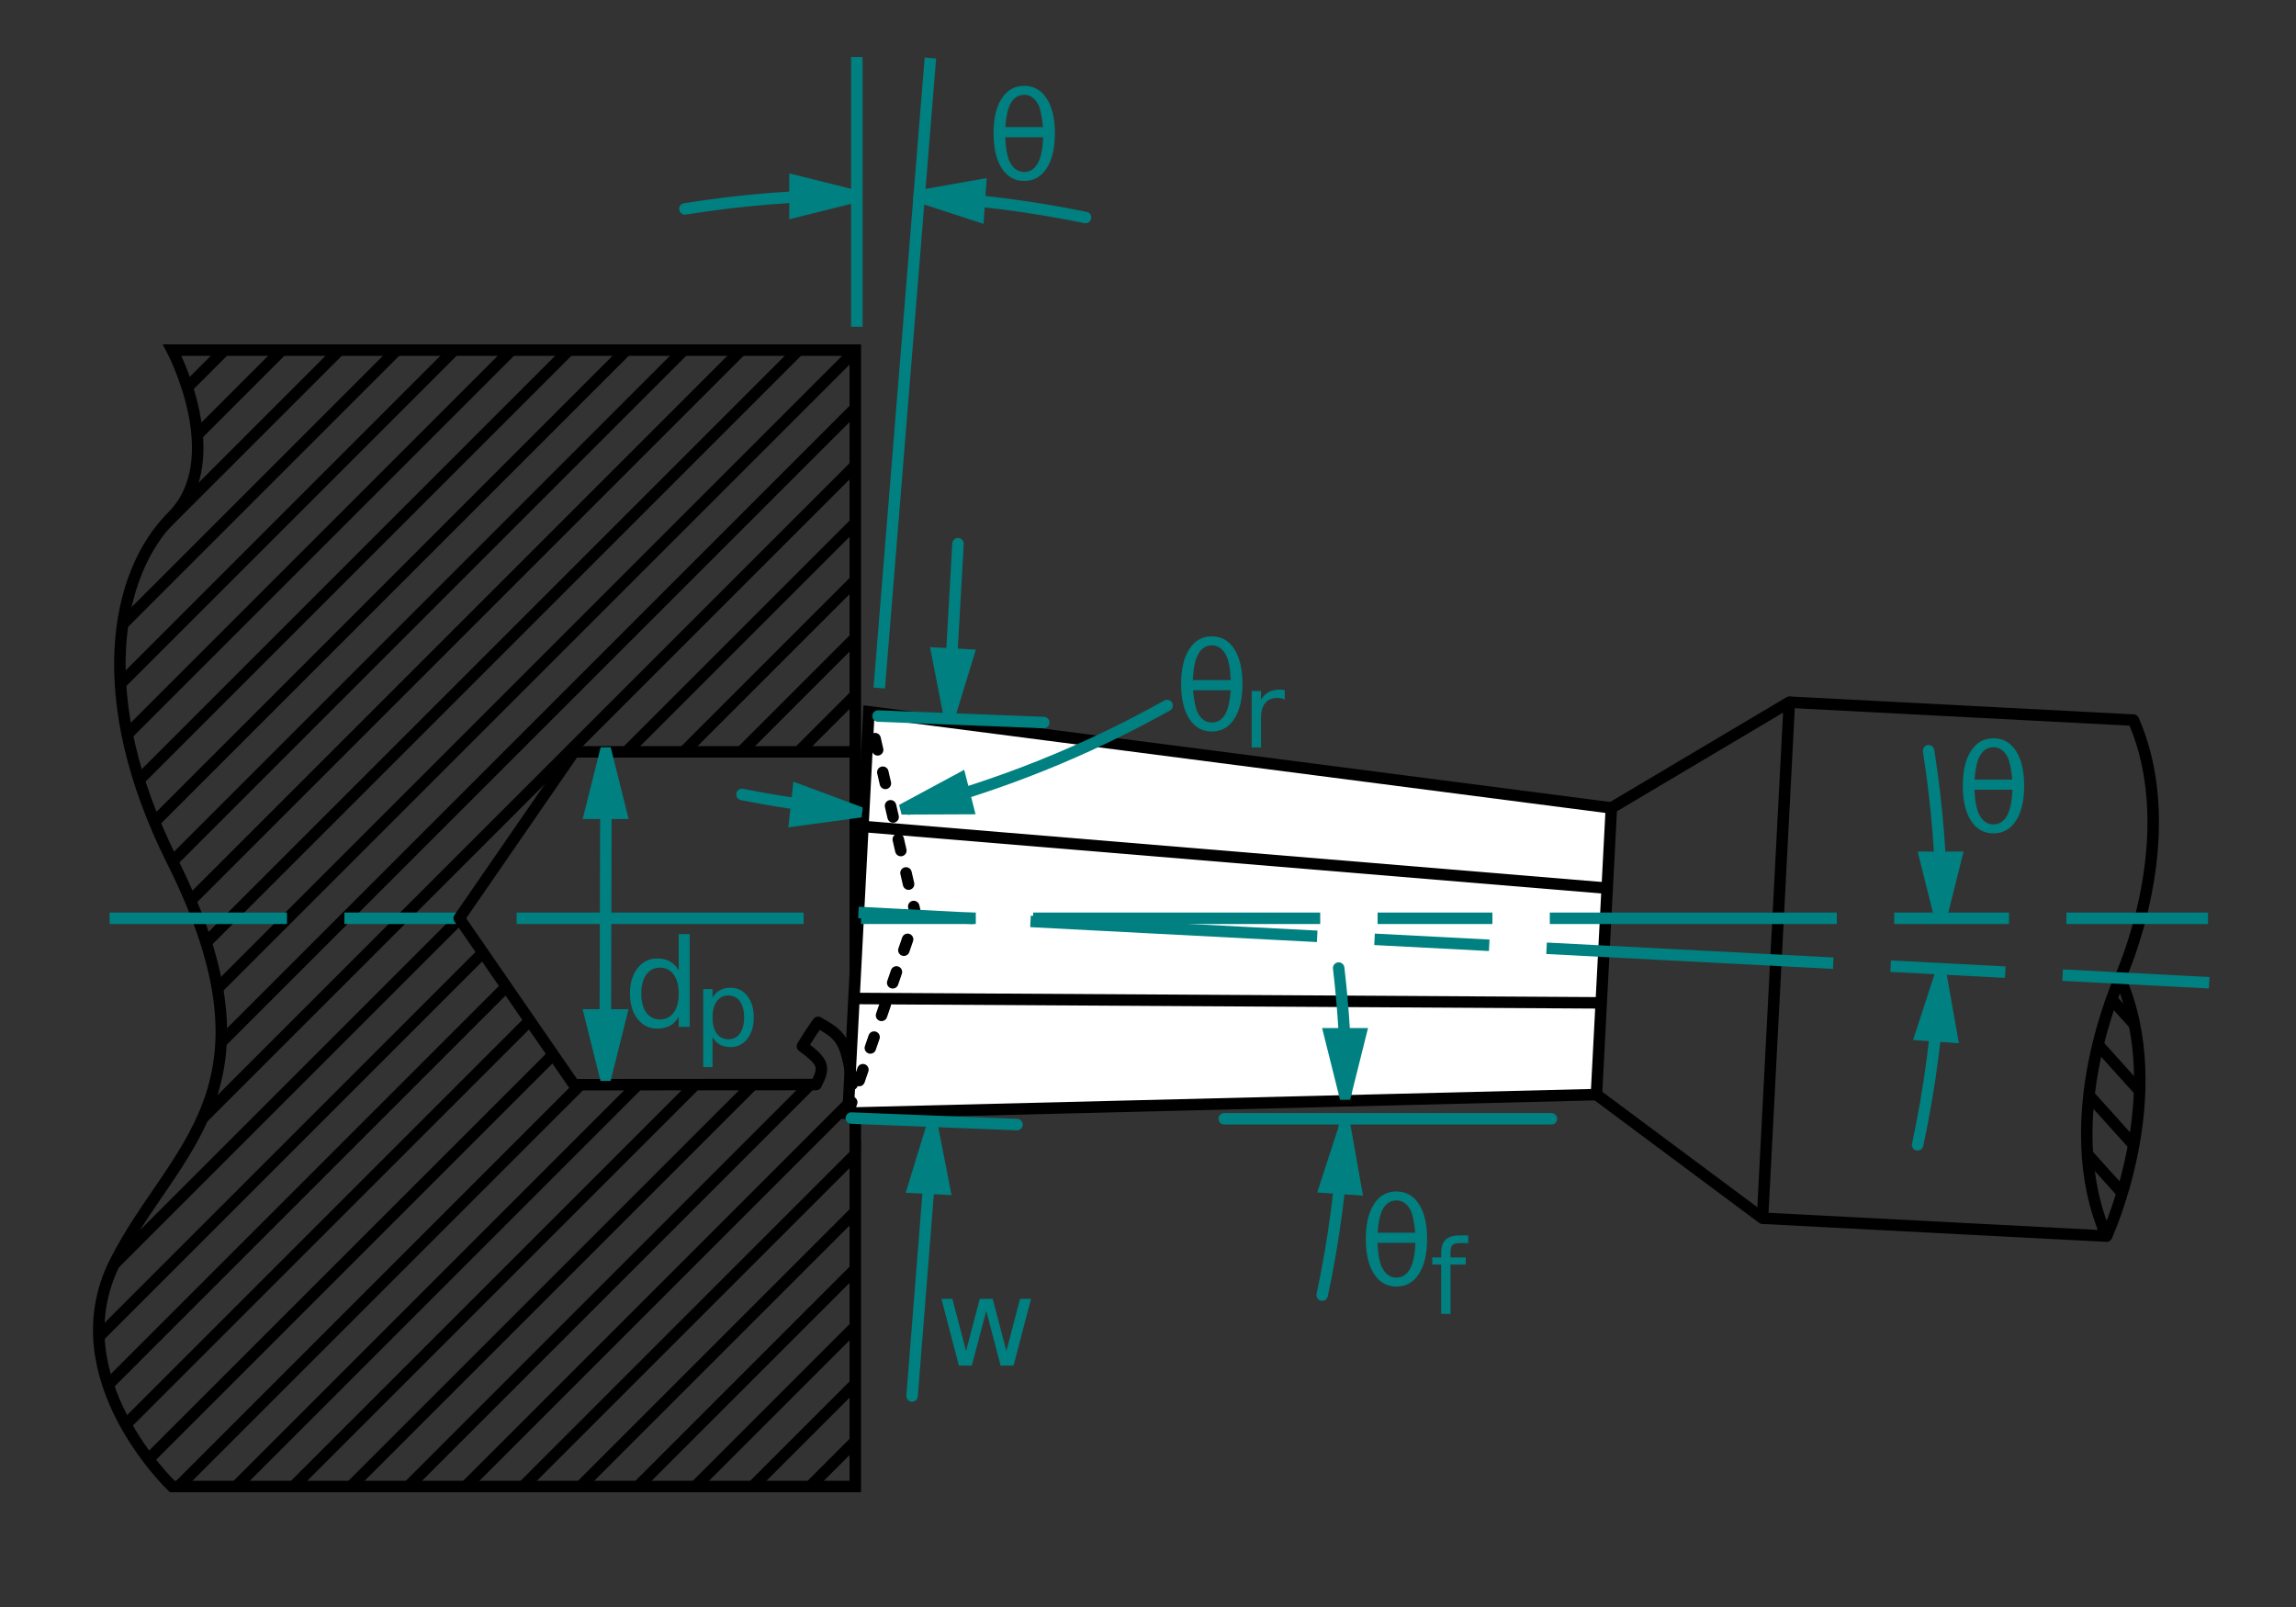 <?xml version="1.0" encoding="UTF-8" standalone="no"?>
<!-- Created with Inkscape (http://www.inkscape.org/) -->

<svg
   xmlns:dc="http://purl.org/dc/elements/1.1/"
   xmlns:cc="http://creativecommons.org/ns#"
   xmlns:rdf="http://www.w3.org/1999/02/22-rdf-syntax-ns#"
   xmlns:svg="http://www.w3.org/2000/svg"
   xmlns="http://www.w3.org/2000/svg"
   xmlns:xlink="http://www.w3.org/1999/xlink"
   xmlns:sodipodi="http://sodipodi.sourceforge.net/DTD/sodipodi-0.dtd"
   xmlns:inkscape="http://www.inkscape.org/namespaces/inkscape"
   width="200"
   height="140"
   id="svg2"
   version="1.1"
   inkscape:version="0.48.1 r9760"
   sodipodi:docname="Rotary Boraching.svg">
  <rect width="100%" height="100%" fill="#333333" stroke="none"/>
  <defs
     id="defs4">
    <clipPath
       clipPathUnits="userSpaceOnUse"
       id="clipPath5680">
      <path
         id="path5682"
         style="fill:none;stroke:#a02c2c;stroke-width:1;stroke-linecap:butt;stroke-linejoin:miter;stroke-miterlimit:4;stroke-opacity:1;stroke-dasharray:none;stroke-dashoffset:0"
         d="m 190,949.862 c -5,10 0,22.5 0,22.5 5,-10 0,-22.5 0,-22.5 z"
         inkscape:connector-curvature="0"
         sodipodi:nodetypes="ccc" />
    </clipPath>
    <inkscape:perspective
       id="perspective2454"
       inkscape:persp3d-origin="24 : 16 : 1"
       inkscape:vp_z="48 : 24 : 1"
       inkscape:vp_y="0 : 1000 : 0"
       inkscape:vp_x="0 : 24 : 1"
       sodipodi:type="inkscape:persp3d" />
    <clipPath
       clipPathUnits="userSpaceOnUse"
       id="clipPath6265">
      <path
         inkscape:connector-curvature="0"
         id="path6267"
         d="m 15,902.862 c 0,0 5,9.5 0,14.5 -5,5 -7.071,15.858 0,30 10,20 0,25 -5,35 -5,10 5,19.5 5,19.5 l 59.5,0 0.5,-35 -25,0 -10,-14.5 10,-14.5 24.5,0 0,-35 z"
         style="fill:none;stroke:#cc0000;stroke-width:1;stroke-linecap:butt;stroke-linejoin:miter;stroke-miterlimit:4;stroke-opacity:1;stroke-dasharray:none;stroke-dashoffset:0"
         sodipodi:nodetypes="csssccccccccc" />
    </clipPath>
  </defs>
  <sodipodi:namedview
     id="base"
     pagecolor="#ffffff"
     bordercolor="#666666"
     borderopacity="1.0"
     inkscape:pageopacity="0.0"
     inkscape:pageshadow="2"
     inkscape:zoom="4"
     inkscape:cx="106.57316"
     inkscape:cy="38.308291"
     inkscape:document-units="px"
     inkscape:current-layer="layer1"
     showgrid="false"
     inkscape:window-width="1680"
     inkscape:window-height="1028"
     inkscape:window-x="1439"
     inkscape:window-y="0"
     inkscape:window-maximized="1"
     showguides="true"
     inkscape:guide-bbox="true">
    <inkscape:grid
       type="xygrid"
       id="grid2985"
       empspacing="5"
       visible="true"
       enabled="true"
       snapvisiblegridlinesonly="true" />
    <sodipodi:guide
       orientation="-0.707,0.707"
       position="-293,351"
       id="guide5827" />
  </sodipodi:namedview>
  <g
     inkscape:label="Layer 1"
     inkscape:groupmode="layer"
     id="layer1"
     transform="translate(0,-912.362)">
    <g
       id="g5377"
       clip-path="url(#clipPath6265)"
       transform="translate(0.062,40)">
      <path
         transform="translate(0,852.362)"
         inkscape:connector-curvature="0"
         id="path5195"
         d="M -10,75 85,-20"
         style="fill:none;stroke:#000000;stroke-width:1;stroke-linecap:butt;stroke-linejoin:miter;stroke-miterlimit:4;stroke-opacity:1;stroke-dasharray:none;stroke-dashoffset:0" />
      <use
         height="200"
         width="250"
         transform="translate(0,5)"
         id="use5302"
         xlink:href="#path5195"
         y="0"
         x="0" />
      <use
         x="0"
         y="0"
         xlink:href="#path5195"
         id="use5304"
         transform="translate(0,10)"
         width="250"
         height="200" />
      <use
         x="0"
         y="0"
         xlink:href="#path5195"
         id="use5306"
         transform="translate(0,15)"
         width="250"
         height="200" />
      <use
         height="200"
         width="250"
         transform="translate(0,20)"
         id="use5308"
         xlink:href="#path5195"
         y="0"
         x="0" />
      <use
         x="0"
         y="0"
         xlink:href="#path5195"
         id="use5310"
         transform="translate(0,25)"
         width="250"
         height="200" />
      <use
         height="200"
         width="250"
         transform="translate(0,30)"
         id="use5312"
         xlink:href="#path5195"
         y="0"
         x="0" />
      <use
         height="200"
         width="250"
         transform="translate(0,35)"
         id="use5314"
         xlink:href="#path5195"
         y="0"
         x="0" />
      <use
         x="0"
         y="0"
         xlink:href="#path5195"
         id="use5316"
         transform="translate(0,40)"
         width="250"
         height="200" />
      <use
         x="0"
         y="0"
         xlink:href="#path5195"
         id="use5318"
         transform="translate(0,45)"
         width="250"
         height="200" />
      <use
         height="200"
         width="250"
         transform="translate(0,50)"
         id="use5320"
         xlink:href="#path5195"
         y="0"
         x="0" />
      <use
         height="200"
         width="250"
         transform="translate(0,55)"
         id="use5322"
         xlink:href="#path5195"
         y="0"
         x="0" />
      <use
         x="0"
         y="0"
         xlink:href="#path5195"
         id="use5324"
         transform="translate(0,60)"
         width="250"
         height="200" />
      <use
         height="200"
         width="250"
         transform="translate(0,65)"
         id="use5326"
         xlink:href="#path5195"
         y="0"
         x="0" />
      <use
         x="0"
         y="0"
         xlink:href="#path5195"
         id="use5328"
         transform="translate(0,70)"
         width="250"
         height="200" />
      <use
         x="0"
         y="0"
         xlink:href="#path5195"
         id="use5330"
         transform="translate(0,75)"
         width="250"
         height="200" />
      <use
         height="200"
         width="250"
         transform="translate(0,80)"
         id="use5332"
         xlink:href="#path5195"
         y="0"
         x="0" />
      <use
         x="0"
         y="0"
         xlink:href="#path5195"
         id="use5336"
         transform="translate(0,85)"
         width="250"
         height="200" />
      <use
         height="200"
         width="250"
         transform="translate(0,90)"
         id="use5338"
         xlink:href="#path5195"
         y="0"
         x="0" />
      <use
         height="200"
         width="250"
         transform="translate(0,95)"
         id="use5340"
         xlink:href="#path5195"
         y="0"
         x="0" />
      <use
         x="0"
         y="0"
         xlink:href="#path5195"
         id="use5342"
         transform="translate(0,100)"
         width="250"
         height="200" />
      <use
         height="200"
         width="250"
         transform="translate(0,105)"
         id="use5344"
         xlink:href="#path5195"
         y="0"
         x="0" />
      <use
         x="0"
         y="0"
         xlink:href="#path5195"
         id="use5346"
         transform="translate(0,110)"
         width="250"
         height="200" />
      <use
         x="0"
         y="0"
         xlink:href="#path5195"
         id="use5348"
         transform="translate(0,115)"
         width="250"
         height="200" />
      <use
         height="200"
         width="250"
         transform="translate(0,120)"
         id="use5350"
         xlink:href="#path5195"
         y="0"
         x="0" />
      <use
         height="200"
         width="250"
         transform="translate(0,125)"
         id="use5352"
         xlink:href="#path5195"
         y="0"
         x="0" />
      <use
         x="0"
         y="0"
         xlink:href="#path5195"
         id="use5354"
         transform="translate(0,130)"
         width="250"
         height="200" />
      <use
         x="0"
         y="0"
         xlink:href="#path5195"
         id="use5356"
         transform="translate(0,135)"
         width="250"
         height="200" />
      <use
         height="200"
         width="250"
         transform="translate(0,140)"
         id="use5358"
         xlink:href="#path5195"
         y="0"
         x="0" />
      <use
         x="0"
         y="0"
         xlink:href="#path5195"
         id="use5360"
         transform="translate(0,145)"
         width="250"
         height="200" />
      <use
         height="200"
         width="250"
         transform="translate(0,150)"
         id="use5362"
         xlink:href="#path5195"
         y="0"
         x="0" />
      <use
         height="200"
         width="250"
         transform="translate(0,155)"
         id="use5364"
         xlink:href="#path5195"
         y="0"
         x="0" />
      <use
         x="0"
         y="0"
         xlink:href="#path5195"
         id="use5366"
         transform="translate(0,160)"
         width="250"
         height="200" />
    </g>
    <path
       style="fill:none;stroke:#000000;stroke-width:1;stroke-linecap:butt;stroke-linejoin:miter;stroke-miterlimit:4;stroke-opacity:1;stroke-dasharray:none;stroke-dashoffset:0"
       d="m 15,942.862 59.5,0 0,72.031 0,26.969 -59.5,0 c 0,0 -10,-9.5 -5,-19.5 5,-10 15,-15 5,-35 -7.071,-14.142 -5,-25 0,-30 5,-5 0,-14.5 0,-14.5 z"
       id="path2987"
       inkscape:connector-curvature="0"
       sodipodi:nodetypes="cccccsssc" />
    <g
       id="g5716"
       transform="matrix(0.999,0.052,0.052,-0.999,-54.665,1939.104)">
      <g
         transform="translate(0,2.5)"
         id="g5695">
        <path
           style="fill:#ffffff;stroke:#000000;stroke-width:1;stroke-linecap:butt;stroke-linejoin:miter;stroke-miterlimit:4;stroke-opacity:1;stroke-dasharray:none;stroke-dashoffset:0"
           d="m 80,115 0,-35 65,5 0,25 z"
           id="path5503"
           inkscape:connector-curvature="0"
           transform="translate(0,852.362)" />
        <path
           style="fill:none;stroke:#000000;stroke-width:1;stroke-linecap:butt;stroke-linejoin:miter;stroke-miterlimit:4;stroke-opacity:1;stroke-dasharray:none;stroke-dashoffset:0"
           d="m 80,105 65,-2"
           id="path5505"
           inkscape:connector-curvature="0"
           transform="translate(0,852.362)"
           sodipodi:nodetypes="cc" />
        <path
           style="fill:none;stroke:#000000;stroke-width:1;stroke-linecap:butt;stroke-linejoin:miter;stroke-miterlimit:4;stroke-opacity:1;stroke-dasharray:none;stroke-dashoffset:0"
           d="M 145,93 80,90"
           id="path5507"
           inkscape:connector-curvature="0"
           transform="translate(0,852.362)"
           sodipodi:nodetypes="cc" />
        <path
           style="fill:none;stroke:#000000;stroke-width:1;stroke-linecap:butt;stroke-linejoin:round;stroke-miterlimit:4;stroke-opacity:1;stroke-dasharray:none;stroke-dashoffset:0"
           d="m 145,85 15,-10 0,45 -15,-10"
           id="path5509"
           inkscape:connector-curvature="0"
           transform="translate(0,852.362)"
           sodipodi:nodetypes="cccc" />
        <path
           id="path5515"
           style="fill:none;stroke:#000000;stroke-width:1;stroke-linecap:butt;stroke-linejoin:round;stroke-miterlimit:4;stroke-opacity:1;stroke-dasharray:none;stroke-dashoffset:0"
           d="m 160,972.362 30,0 c 5,-10 0,-22.5 0,-22.5 m -30,-22.5 30,0 c -5,10 0,22.5 0,22.5"
           inkscape:connector-curvature="0"
           sodipodi:nodetypes="cccccc" />
        <g
           id="g5686"
           transform="matrix(-1,0,0,-1,390,1874.724)">
          <g
             transform="translate(10,-25)"
             style="stroke:#000000;stroke-width:1"
             clip-path="url(#clipPath5680)"
             id="g5673">
            <path
               style="fill:none;stroke:#000000;stroke-width:1;stroke-linecap:butt;stroke-linejoin:miter;stroke-miterlimit:4;stroke-opacity:1;stroke-dasharray:none;stroke-dashoffset:0"
               d="m 185,125 10,-10"
               id="path5663"
               inkscape:connector-curvature="0"
               transform="translate(0,852.362)" />
            <use
               style="stroke:#000000;stroke-width:1"
               x="0"
               y="0"
               xlink:href="#path5663"
               id="use5665"
               transform="translate(0,-5)"
               width="250"
               height="200" />
            <use
               style="stroke:#000000;stroke-width:1"
               height="200"
               width="250"
               transform="translate(0,-10)"
               id="use5667"
               xlink:href="#path5663"
               y="0"
               x="0" />
            <use
               style="stroke:#000000;stroke-width:1"
               x="0"
               y="0"
               xlink:href="#path5663"
               id="use5669"
               transform="translate(0,-15)"
               width="250"
               height="200" />
            <use
               style="stroke:#000000;stroke-width:1"
               height="200"
               width="250"
               transform="translate(0,-20)"
               id="use5671"
               xlink:href="#path5663"
               y="0"
               x="0" />
          </g>
          <path
             inkscape:connector-curvature="0"
             style="fill:none;stroke:#000000;stroke-width:1;stroke-linecap:butt;stroke-linejoin:miter;stroke-miterlimit:4;stroke-opacity:1;stroke-dasharray:none;stroke-dashoffset:0"
             d="m 200,924.862 c -5,10 0,22.5 0,22.5"
             id="path5530" />
        </g>
      </g>
      <path
         sodipodi:nodetypes="ccc"
         inkscape:connector-curvature="0"
         id="path5710"
         d="m 80,934.862 5,17.5 -5,17.5"
         style="fill:none;stroke:#000000;stroke-width:1;stroke-linecap:round;stroke-linejoin:round;stroke-miterlimit:4;stroke-opacity:1;stroke-dasharray:1, 2;stroke-dashoffset:0" />
      <path
         sodipodi:nodetypes="cccccccccccc"
         inkscape:connector-curvature="0"
         d="m 185,952.362 12.776,0 m -27.776,0 10,0 m -40,0 25,0 m -40,0 10,0 m -40,0 25,0 m -40,0 10,0"
         style="fill:none;stroke:#008080;stroke-width:1;stroke-linecap:butt;stroke-linejoin:miter;stroke-miterlimit:4;stroke-opacity:1;stroke-dasharray:none;stroke-dashoffset:0"
         id="path5714" />
    </g>
    <path
       inkscape:connector-curvature="0"
       d="m 180,992.362 12.333,0 m -27.333,0 10,0 m -40,0 25,0 m -40,0 10,0 m -40,0 25,0 m -40,0 10,0 m -40,0 25,0 m -40,0 10,0 m -30.454,0 15.454,0"
       style="fill:none;stroke:#008080;stroke-width:1;stroke-linecap:butt;stroke-linejoin:miter;stroke-miterlimit:4;stroke-opacity:1;stroke-dasharray:none;stroke-dashoffset:0"
       id="path5712"
       sodipodi:nodetypes="cccccccccccccccccc" />
    <path
       id="path5734"
       style="fill:none;stroke:#000000;stroke-width:1;stroke-linecap:round;stroke-linejoin:round;stroke-miterlimit:4;stroke-opacity:1;stroke-dasharray:none;stroke-dashoffset:0"
       d="m 74.5,977.862 -24.5,0 -10,14.5 10,14.5 21.092,-0.015 c 0.769,-1.499 0.704,-1.95 -1.196,-3.342 0.884,-1.458 1.37,-2.077 1.37,-2.077 1.856,1.061 2.5,1.433 2.959,5.405"
       inkscape:connector-curvature="0"
       sodipodi:nodetypes="cccccccc" />
    <g
       style="fill:#008080"
       id="g5831"
       transform="matrix(0,1,-1,0,188.701,969.065)">
      <path
         transform="matrix(0,-1,1,0,-76.736,188.563)"
         style="fill:none;stroke:#008080;stroke-width:1;stroke-linecap:round;stroke-linejoin:round;stroke-miterlimit:4;stroke-dashoffset:0;stroke-opacity:1"
         d="m 168.872,104.914 c -0.26,4.997 -0.919,9.966 -1.97,14.858"
         id="path5736" />
      <path
         transform="matrix(0,-1,1,0,-76.736,188.563)"
         style="fill:none;stroke:#008080;stroke-width:1;stroke-linecap:round;stroke-linejoin:round;stroke-miterlimit:4;stroke-dashoffset:0;stroke-opacity:1"
         d="m 167.858,85.435 c 0.747,4.752 1.129,9.554 1.141,14.364"
         id="path5738" />
      <path
         style="fill:#008080;fill-opacity:1;stroke:none;stroke-width:2;marker:none;visibility:visible;display:inline;overflow:visible;enable-background:accumulate"
         d="m 17.483,21.657 6.25,-1.562 0,-0.875 -6.25,-1.562 0,4 z"
         id="path2444"
         inkscape:connector-curvature="0" />
      <path
         inkscape:connector-curvature="0"
         id="path5798"
         d="m 34.183,18.066 -6.344,1.123 -0.061,0.873 6.126,1.995 0.279,-3.99 z"
         style="fill:#008080;fill-opacity:1;stroke:none;stroke-width:2;marker:none;visibility:visible;display:inline;overflow:visible;enable-background:accumulate" />
      <g
         transform="matrix(0,-1,1,0,0,0)"
         style="font-size:10.64px;font-style:normal;font-variant:normal;font-weight:bold;font-stretch:normal;text-align:center;line-height:125%;writing-mode:lr-tb;text-anchor:middle;fill:#008080;fill-opacity:1;stroke:none;font-family:DejaVu Sans;-inkscape-font-specification:DejaVu Sans Bold"
         id="text5819">
        <path
           d="m -13.401,12.095 -3.309,0 c 0.052,1.036 0.197,1.773 0.436,2.213 0.298,0.54 0.705,0.81 1.221,0.81 0.52,10e-7 0.923,-0.272 1.21,-0.816 0.253,-0.478 0.4,-1.214 0.442,-2.208 m -0.016,-0.883 c -0.097,-0.984 -0.239,-1.649 -0.426,-1.995 -0.298,-0.547 -0.701,-0.821 -1.21,-0.821 -0.53,7.4e-6 -0.935,0.27 -1.216,0.81 -0.222,0.436 -0.365,1.105 -0.431,2.005 l 3.283,0 m -1.636,-3.595 c 0.831,8.1e-6 1.484,0.367 1.959,1.101 0.474,0.731 0.712,1.744 0.712,3.039 -6e-6,1.292 -0.237,2.305 -0.712,3.039 -0.474,0.738 -1.127,1.107 -1.959,1.107 -0.835,0 -1.488,-0.369 -1.959,-1.107 -0.474,-0.734 -0.712,-1.747 -0.712,-3.039 -1e-6,-1.295 0.237,-2.308 0.712,-3.039 0.471,-0.734 1.124,-1.101 1.959,-1.101"
           style="font-weight:normal;line-height:125%;font-family:DejaVu Sans;-inkscape-font-specification:DejaVu Sans"
           id="path6291" />
      </g>
    </g>
    <path
       sodipodi:nodetypes="cc"
       inkscape:connector-curvature="0"
       id="path5823"
       d="m 74.638,940.829 0,-23.5"
       style="fill:none;stroke:#008080" />
    <path
       style="fill:none;stroke:#008080;stroke-width:1"
       d="m 76.591,972.302 4.454,-54.886"
       id="path5825"
       inkscape:connector-curvature="0" />
    <path
       transform="matrix(0,-1,1,0,-24.466,1098.371)"
       style="fill:none;stroke:#008080;stroke-width:1;stroke-linecap:round;stroke-linejoin:round;stroke-miterlimit:4;stroke-dashoffset:0;stroke-opacity:1"
       d="m 168.872,104.914 c -0.247,4.742 -0.853,9.459 -1.812,14.11"
       id="path5841" />
    <path
       transform="matrix(0,-1,1,0,-25.466,1098.371)"
       style="fill:none;stroke:#008080;stroke-width:1;stroke-linecap:round;stroke-linejoin:round;stroke-miterlimit:4;stroke-dashoffset:0;stroke-opacity:1"
       d="m 167.808,85.125 c 0.78,4.853 1.178,9.759 1.19,14.674"
       id="path5843" />
    <path
       style="fill:#008080;fill-opacity:1;stroke:none;stroke-width:2;marker:none;visibility:visible;display:inline;overflow:visible;enable-background:accumulate"
       d="m 68.752,931.465 6.25,-1.562 0,-0.875 -6.25,-1.562 0,4 z"
       id="path5845"
       inkscape:connector-curvature="0" />
    <path
       inkscape:connector-curvature="0"
       id="path5847"
       d="m 85.952,927.874 -6.344,1.123 -0.061,0.873 6.126,1.995 0.279,-3.99 z"
       style="fill:#008080;fill-opacity:1;stroke:none;stroke-width:2;marker:none;visibility:visible;display:inline;overflow:visible;enable-background:accumulate" />
    <g
       style="font-size:10.64px;font-style:normal;font-variant:normal;font-weight:bold;font-stretch:normal;text-align:center;line-height:125%;writing-mode:lr-tb;text-anchor:middle;fill:#008080;fill-opacity:1;stroke:none;font-family:DejaVu Sans;-inkscape-font-specification:DejaVu Sans Bold"
       id="text5849">
      <path
         d="m 90.869,924.321 -3.309,0 c 0.052,1.036 0.197,1.773 0.436,2.213 0.298,0.54 0.705,0.81 1.221,0.81 0.52,0 0.923,-0.272 1.21,-0.816 0.253,-0.478 0.4,-1.214 0.442,-2.208 m -0.016,-0.883 c -0.097,-0.984 -0.239,-1.649 -0.426,-1.995 -0.298,-0.547 -0.701,-0.821 -1.21,-0.821 -0.53,10e-6 -0.935,0.27 -1.216,0.81 -0.222,0.436 -0.365,1.105 -0.431,2.005 l 3.283,0 m -1.636,-3.595 c 0.831,10e-6 1.484,0.367 1.959,1.101 0.474,0.731 0.712,1.744 0.712,3.039 -6e-6,1.292 -0.237,2.305 -0.712,3.039 -0.474,0.738 -1.127,1.107 -1.959,1.107 -0.835,0 -1.488,-0.369 -1.959,-1.107 -0.474,-0.734 -0.712,-1.747 -0.712,-3.039 -10e-7,-1.295 0.237,-2.308 0.712,-3.039 0.471,-0.734 1.124,-1.101 1.959,-1.101"
         style="font-weight:normal;line-height:125%;font-family:DejaVu Sans;-inkscape-font-specification:DejaVu Sans"
         id="path6296" />
    </g>
    <path
       style="fill:none;stroke:#008080;stroke-width:1;stroke-linecap:round;stroke-linejoin:round;stroke-miterlimit:4;stroke-opacity:1;stroke-dasharray:none;stroke-dashoffset:0"
       d="m 106.638,1009.829 28.5,0"
       id="path5853"
       inkscape:connector-curvature="0"
       sodipodi:nodetypes="cc" />
    <path
       style="fill:none;stroke:#008080;stroke-width:1;stroke-linecap:round;stroke-linejoin:round;stroke-miterlimit:4;stroke-opacity:1;stroke-dasharray:none;stroke-dashoffset:0"
       d="m 76.485,974.741 14.431,0.567"
       id="path5941"
       inkscape:connector-curvature="0"
       sodipodi:nodetypes="cc" />
    <path
       style="fill:none;stroke:#008080;stroke-width:1;stroke-linecap:round;stroke-linejoin:round;stroke-miterlimit:4;stroke-opacity:1;stroke-dasharray:none;stroke-dashoffset:0"
       d="m 74.16,1009.766 14.431,0.567"
       id="path5941-3"
       inkscape:connector-curvature="0"
       sodipodi:nodetypes="cc" />
    <g
       style="fill:#008080"
       transform="matrix(0,1,-1,0,136.795,984.846)"
       id="g5855">
      <path
         transform="matrix(0,-1,1,0,-79.236,188.563)"
         style="fill:none;stroke:#008080;stroke-width:1;stroke-linecap:round;stroke-linejoin:round;stroke-miterlimit:4;stroke-dashoffset:0;stroke-opacity:1"
         d="m 168.872,104.914 c -0.257,4.931 -0.901,9.835 -1.929,14.665"
         id="path5857" />
      <path
         transform="matrix(0,-1,1,0,-77.139,188.534)"
         style="fill:none;stroke:#008080;stroke-width:1;stroke-linecap:round;stroke-linejoin:round;stroke-miterlimit:4;stroke-dashoffset:0;stroke-opacity:1"
         d="m 168.348,88.992 c 0.424,3.587 0.642,7.195 0.651,10.807"
         id="path5859" />
      <path
         inkscape:connector-curvature="0"
         id="path5861"
         d="m 17.08,21.628 6.25,-1.562 0,-0.875 -6.25,-1.562 0,4 z"
         style="fill:#008080;fill-opacity:1;stroke:none;stroke-width:2;marker:none;visibility:visible;display:inline;overflow:visible;enable-background:accumulate" />
      <path
         style="fill:#008080;fill-opacity:1;stroke:none;stroke-width:2;marker:none;visibility:visible;display:inline;overflow:visible;enable-background:accumulate"
         d="m 31.683,18.066 -6.344,1.123 -0.061,0.873 6.126,1.995 0.279,-3.99 z"
         id="path5863"
         inkscape:connector-curvature="0" />
      <g
         transform="matrix(0,-1,1,0,0,0)"
         style="font-size:10.64px;font-style:normal;font-variant:normal;font-weight:bold;font-stretch:normal;text-align:center;line-height:125%;writing-mode:lr-tb;text-anchor:middle;fill:#008080;fill-opacity:1;stroke:none;font-family:DejaVu Sans;-inkscape-font-specification:DejaVu Sans Bold"
         id="text5865">
        <path
           d="m -13.5,35.795 -3.309,0 c 0.052,1.036 0.197,1.773 0.436,2.213 0.298,0.54 0.705,0.81 1.221,0.81 0.52,10e-7 0.923,-0.272 1.21,-0.816 0.253,-0.478 0.4,-1.214 0.442,-2.208 m -0.016,-0.883 c -0.097,-0.984 -0.239,-1.649 -0.426,-1.995 -0.298,-0.547 -0.701,-0.821 -1.21,-0.821 -0.53,7e-6 -0.935,0.27 -1.216,0.81 -0.222,0.436 -0.365,1.105 -0.431,2.005 l 3.283,0 m -1.636,-3.595 c 0.831,8e-6 1.484,0.367 1.959,1.101 0.474,0.731 0.712,1.744 0.712,3.039 -6e-6,1.292 -0.237,2.305 -0.712,3.039 -0.474,0.738 -1.127,1.107 -1.959,1.107 -0.835,0 -1.488,-0.369 -1.959,-1.107 -0.474,-0.734 -0.712,-1.747 -0.712,-3.039 -1e-6,-1.295 0.237,-2.308 0.712,-3.039 0.471,-0.734 1.124,-1.101 1.959,-1.101"
           style="font-weight:normal;line-height:125%;font-family:DejaVu Sans;-inkscape-font-specification:DejaVu Sans"
           id="path6301" />
      </g>
      <g
         transform="matrix(0,-1,1,0,0,0)"
         style="font-size:9px;font-style:normal;font-variant:normal;font-weight:normal;font-stretch:normal;text-align:center;line-height:125%;writing-mode:lr-tb;text-anchor:middle;fill:#008080;stroke:none;font-family:DejaVu Sans;-inkscape-font-specification:DejaVu Sans"
         id="text5869">
        <path
           d="m -8.899,35.145 0,0.672 -0.773,0 c -0.29,7e-6 -0.492,0.059 -0.606,0.176 -0.111,0.117 -0.167,0.328 -0.167,0.633 l 0,0.435 1.332,0 0,0.628 -1.332,0 0,4.293 -0.813,0 0,-4.293 -0.773,0 0,-0.628 0.773,0 0,-0.343 c -10e-7,-0.548 0.127,-0.946 0.382,-1.195 0.255,-0.252 0.659,-0.378 1.213,-0.378 l 0.765,0"
           style="fill:#008080"
           id="path6304" />
      </g>
    </g>
    <g
       id="g5906"
       transform="matrix(-1,0,0,-1,188.621,1888.575)">
      <g
         id="g6249"
         transform="translate(-1.25,-2.125)">
        <path
           style="fill:#008080;fill-opacity:1;stroke:none;stroke-width:2;marker:none;visibility:visible;display:inline;overflow:visible;enable-background:accumulate"
           d="m 105.879,911.275 5.672,-3.056 -0.216,-0.848 -6.442,0.027 0.987,3.876 z"
           id="path5845-9"
           inkscape:connector-curvature="0" />
        <path
           transform="matrix(0.041,-0.999,0.999,0.041,3.953,1072.137)"
           style="fill:none;stroke:#008080;stroke-width:1;stroke-linecap:round;stroke-linejoin:round;stroke-miterlimit:4;stroke-dashoffset:0;stroke-opacity:1"
           d="m 168.872,104.914 c -0.167,3.217 -0.5,6.423 -0.997,9.606"
           id="path5841-6" />
        <path
           transform="matrix(-0.247,-0.969,0.969,-0.247,55.738,1096.264)"
           style="fill:none;stroke:#008080;stroke-width:1;stroke-linecap:round;stroke-linejoin:round;stroke-miterlimit:4;stroke-dashoffset:0;stroke-opacity:1"
           d="m 165.812,75.772 c 2.095,7.838 3.166,15.914 3.186,24.027"
           id="path5843-5" />
        <path
           inkscape:connector-curvature="0"
           id="path5847-3"
           d="m 121.201,906.262 -6.384,0.864 -0.097,0.87 6.04,2.242 0.441,-3.976 z"
           style="fill:#008080;fill-opacity:1;stroke:none;stroke-width:2;marker:none;visibility:visible;display:inline;overflow:visible;enable-background:accumulate" />
        <g
           style="font-size:10.64px;font-style:normal;font-variant:normal;font-weight:bold;font-stretch:normal;text-align:center;line-height:125%;writing-mode:lr-tb;text-anchor:middle;fill:#008080;fill-opacity:1;stroke:none;font-family:DejaVu Sans;-inkscape-font-specification:DejaVu Sans Bold"
           id="text5849-6">
          <path
             d="m 85.966,919.092 -3.309,0 c 0.052,1.036 0.197,1.773 0.436,2.213 0.298,0.54 0.705,0.81 1.221,0.81 0.52,0 0.923,-0.272 1.21,-0.816 0.253,-0.478 0.4,-1.214 0.442,-2.208 m -0.016,-0.883 c -0.097,-0.984 -0.239,-1.649 -0.426,-1.995 -0.298,-0.547 -0.701,-0.821 -1.21,-0.821 -0.53,1e-5 -0.935,0.27 -1.216,0.81 -0.222,0.436 -0.365,1.105 -0.431,2.005 l 3.283,0 m -1.636,-3.595 c 0.831,10e-6 1.484,0.367 1.959,1.101 0.474,0.731 0.712,1.744 0.712,3.039 -6e-6,1.292 -0.237,2.305 -0.712,3.039 -0.474,0.738 -1.127,1.107 -1.959,1.107 -0.835,0 -1.488,-0.369 -1.959,-1.107 -0.474,-0.734 -0.712,-1.747 -0.712,-3.039 -10e-7,-1.295 0.237,-2.308 0.712,-3.039 0.471,-0.734 1.124,-1.101 1.959,-1.101"
             style="font-weight:normal;line-height:125%;font-family:DejaVu Sans;-inkscape-font-specification:DejaVu Sans"
             id="path6309" />
        </g>
        <g
           transform="scale(-1,-1)"
           style="font-size:9px;font-style:normal;font-variant:normal;font-weight:normal;font-stretch:normal;text-align:center;line-height:125%;writing-mode:lr-tb;text-anchor:middle;fill:#008080;stroke:none;font-family:DejaVu Sans;-inkscape-font-specification:DejaVu Sans"
           id="text5869-6">
          <path
             d="m -77.954,-917.384 c -0.091,-0.053 -0.19,-0.091 -0.299,-0.114 -0.105,-0.026 -0.223,-0.04 -0.352,-0.04 -0.457,0 -0.809,0.149 -1.055,0.448 -0.243,0.296 -0.365,0.722 -0.365,1.279 l 0,2.593 -0.813,0 0,-4.922 0.813,0 0,0.765 c 0.17,-0.299 0.391,-0.52 0.664,-0.664 0.272,-0.146 0.604,-0.22 0.993,-0.22 0.056,0 0.117,0.004 0.185,0.013 0.067,0.006 0.142,0.016 0.224,0.031 l 0.004,0.831"
             style="fill:#008080"
             id="path6312" />
        </g>
      </g>
      <g
         transform="scale(-1,-1)"
         style="font-size:10.64px;font-style:normal;font-variant:normal;font-weight:bold;font-stretch:normal;text-align:center;line-height:125%;writing-mode:lr-tb;text-anchor:middle;fill:#008080;fill-opacity:1;stroke:none;font-family:DejaVu Sans;-inkscape-font-specification:DejaVu Sans Bold"
         id="text5849-6-1">
        <path
           d="m -129.501,-891.687 0,-3.148 0.956,0 0,8.084 -0.956,0 0,-0.873 c -0.201,0.346 -0.455,0.604 -0.764,0.774 -0.305,0.166 -0.672,0.249 -1.101,0.249 -0.703,0 -1.276,-0.281 -1.72,-0.842 -0.44,-0.561 -0.66,-1.299 -0.66,-2.213 0,-0.914 0.22,-1.652 0.66,-2.213 0.443,-0.561 1.017,-0.842 1.72,-0.842 0.429,10e-6 0.797,0.085 1.101,0.255 0.308,0.166 0.563,0.423 0.764,0.769 m -3.257,2.031 c 0,0.703 0.144,1.256 0.431,1.657 0.291,0.398 0.689,0.597 1.195,0.597 0.506,10e-6 0.904,-0.199 1.195,-0.597 0.291,-0.402 0.436,-0.954 0.436,-1.657 -1e-5,-0.703 -0.145,-1.254 -0.436,-1.652 -0.291,-0.402 -0.689,-0.603 -1.195,-0.603 -0.506,0 -0.904,0.201 -1.195,0.603 -0.287,0.398 -0.431,0.949 -0.431,1.652"
           style="font-weight:normal;line-height:125%;font-family:DejaVu Sans;-inkscape-font-specification:DejaVu Sans"
           id="path6315" />
      </g>
      <g
         transform="scale(-1,-1)"
         style="font-size:9px;font-style:normal;font-variant:normal;font-weight:normal;font-stretch:normal;text-align:center;line-height:125%;writing-mode:lr-tb;text-anchor:middle;fill:#008080;stroke:none;font-family:DejaVu Sans;-inkscape-font-specification:DejaVu Sans"
         id="text5869-6-7">
        <path
           d="m -126.553,-885.86 0,2.61 -0.813,0 0,-6.794 0.813,0 0,0.747 c 0.17,-0.293 0.384,-0.51 0.642,-0.65 0.261,-0.144 0.571,-0.215 0.932,-0.215 0.598,0 1.083,0.237 1.455,0.712 0.375,0.475 0.562,1.099 0.562,1.872 0,0.773 -0.188,1.397 -0.562,1.872 -0.372,0.475 -0.857,0.712 -1.455,0.712 -0.36,0 -0.671,-0.07 -0.932,-0.211 -0.258,-0.144 -0.472,-0.362 -0.642,-0.655 m 2.751,-1.718 c -1e-5,-0.595 -0.123,-1.061 -0.369,-1.397 -0.243,-0.34 -0.579,-0.51 -1.006,-0.51 -0.428,1e-5 -0.765,0.17 -1.011,0.51 -0.243,0.337 -0.365,0.803 -0.365,1.397 0,0.595 0.122,1.062 0.365,1.402 0.246,0.337 0.583,0.505 1.011,0.505 0.428,0 0.763,-0.168 1.006,-0.505 0.246,-0.34 0.369,-0.807 0.369,-1.402"
           style="fill:#008080"
           id="path6318" />
      </g>
    </g>
    <path
       sodipodi:nodetypes="cc"
       inkscape:connector-curvature="0"
       id="path5986"
       d="m 81.268,1011.077 -1.819,22.904"
       style="fill:none;stroke:#008080;stroke-width:1;stroke-linecap:round;stroke-linejoin:round;stroke-miterlimit:4;stroke-opacity:1;stroke-dasharray:none;stroke-dashoffset:0" />
    <path
       style="fill:#008080;fill-opacity:1;stroke:none;stroke-width:2;marker:none;visibility:visible;display:inline;overflow:visible;enable-background:accumulate"
       d="m 82.887,1016.483 -1.233,-6.323 -0.874,-0.046 -1.887,6.16 3.995,0.209 z"
       id="path5861-6"
       inkscape:connector-curvature="0" />
    <g
       id="g5993"
       transform="matrix(-1,0,0,-1,163.9,1945.228)">
      <path
         transform="translate(51.269,869.808)"
         sodipodi:nodetypes="cc"
         inkscape:connector-curvature="0"
         id="path5995"
         d="m 29.999,101.269 -0.818,14.418"
         style="fill:none;stroke:#008080;stroke-width:1;stroke-linecap:round;stroke-linejoin:round;stroke-miterlimit:4;stroke-opacity:1;stroke-dasharray:none;stroke-dashoffset:0" />
      <path
         style="fill:#008080;fill-opacity:1;stroke:none;stroke-width:2;marker:none;visibility:visible;display:inline;overflow:visible;enable-background:accumulate"
         d="m 82.887,976.483 -1.233,-6.323 -0.874,-0.046 -1.887,6.16 3.995,0.209 z"
         id="path5997"
         inkscape:connector-curvature="0" />
    </g>
    <g
       style="font-size:10.64px;font-style:normal;font-variant:normal;font-weight:bold;font-stretch:normal;text-align:center;line-height:125%;writing-mode:lr-tb;text-anchor:middle;fill:#008080;fill-opacity:1;stroke:none;font-family:DejaVu Sans;-inkscape-font-specification:DejaVu Sans Bold"
       id="text5865-0">
      <path
         d="m 82.002,1025.514 0.956,0 1.195,4.54 1.19,-4.54 1.127,0 1.195,4.54 1.19,-4.54 0.956,0 -1.522,5.819 -1.127,0 -1.252,-4.769 -1.257,4.769 -1.127,0 -1.522,-5.819"
         style="font-weight:normal;line-height:125%;font-family:DejaVu Sans;-inkscape-font-specification:DejaVu Sans"
         id="path6321" />
    </g>
    <g
       transform="matrix(-0.999,0.052,-0.052,-0.999,183.781,1972.034)"
       id="g6032">
      <path
         style="fill:none;stroke:#008080;stroke-width:1;stroke-linecap:round;stroke-linejoin:round;stroke-miterlimit:4;stroke-opacity:1;stroke-dasharray:none;stroke-dashoffset:0"
         d="M 80.579,972.381 79.136,998.718"
         id="path6034"
         inkscape:connector-curvature="0"
         sodipodi:nodetypes="cc" />
      <path
         inkscape:connector-curvature="0"
         id="path6036"
         d="m 82.308,977.01 -1.233,-6.323 -0.874,-0.046 -1.887,6.16 3.995,0.209 z"
         style="fill:#008080;fill-opacity:1;stroke:none;stroke-width:2;marker:none;visibility:visible;display:inline;overflow:visible;enable-background:accumulate" />
      <path
         style="fill:#008080;fill-opacity:1;stroke:none;stroke-width:2;marker:none;visibility:visible;display:inline;overflow:visible;enable-background:accumulate"
         d="m 77.447,993.34 1.233,6.323 0.874,0.046 1.887,-6.16 -3.995,-0.209 z"
         id="path6038"
         inkscape:connector-curvature="0" />
    </g>
  </g>
</svg>
